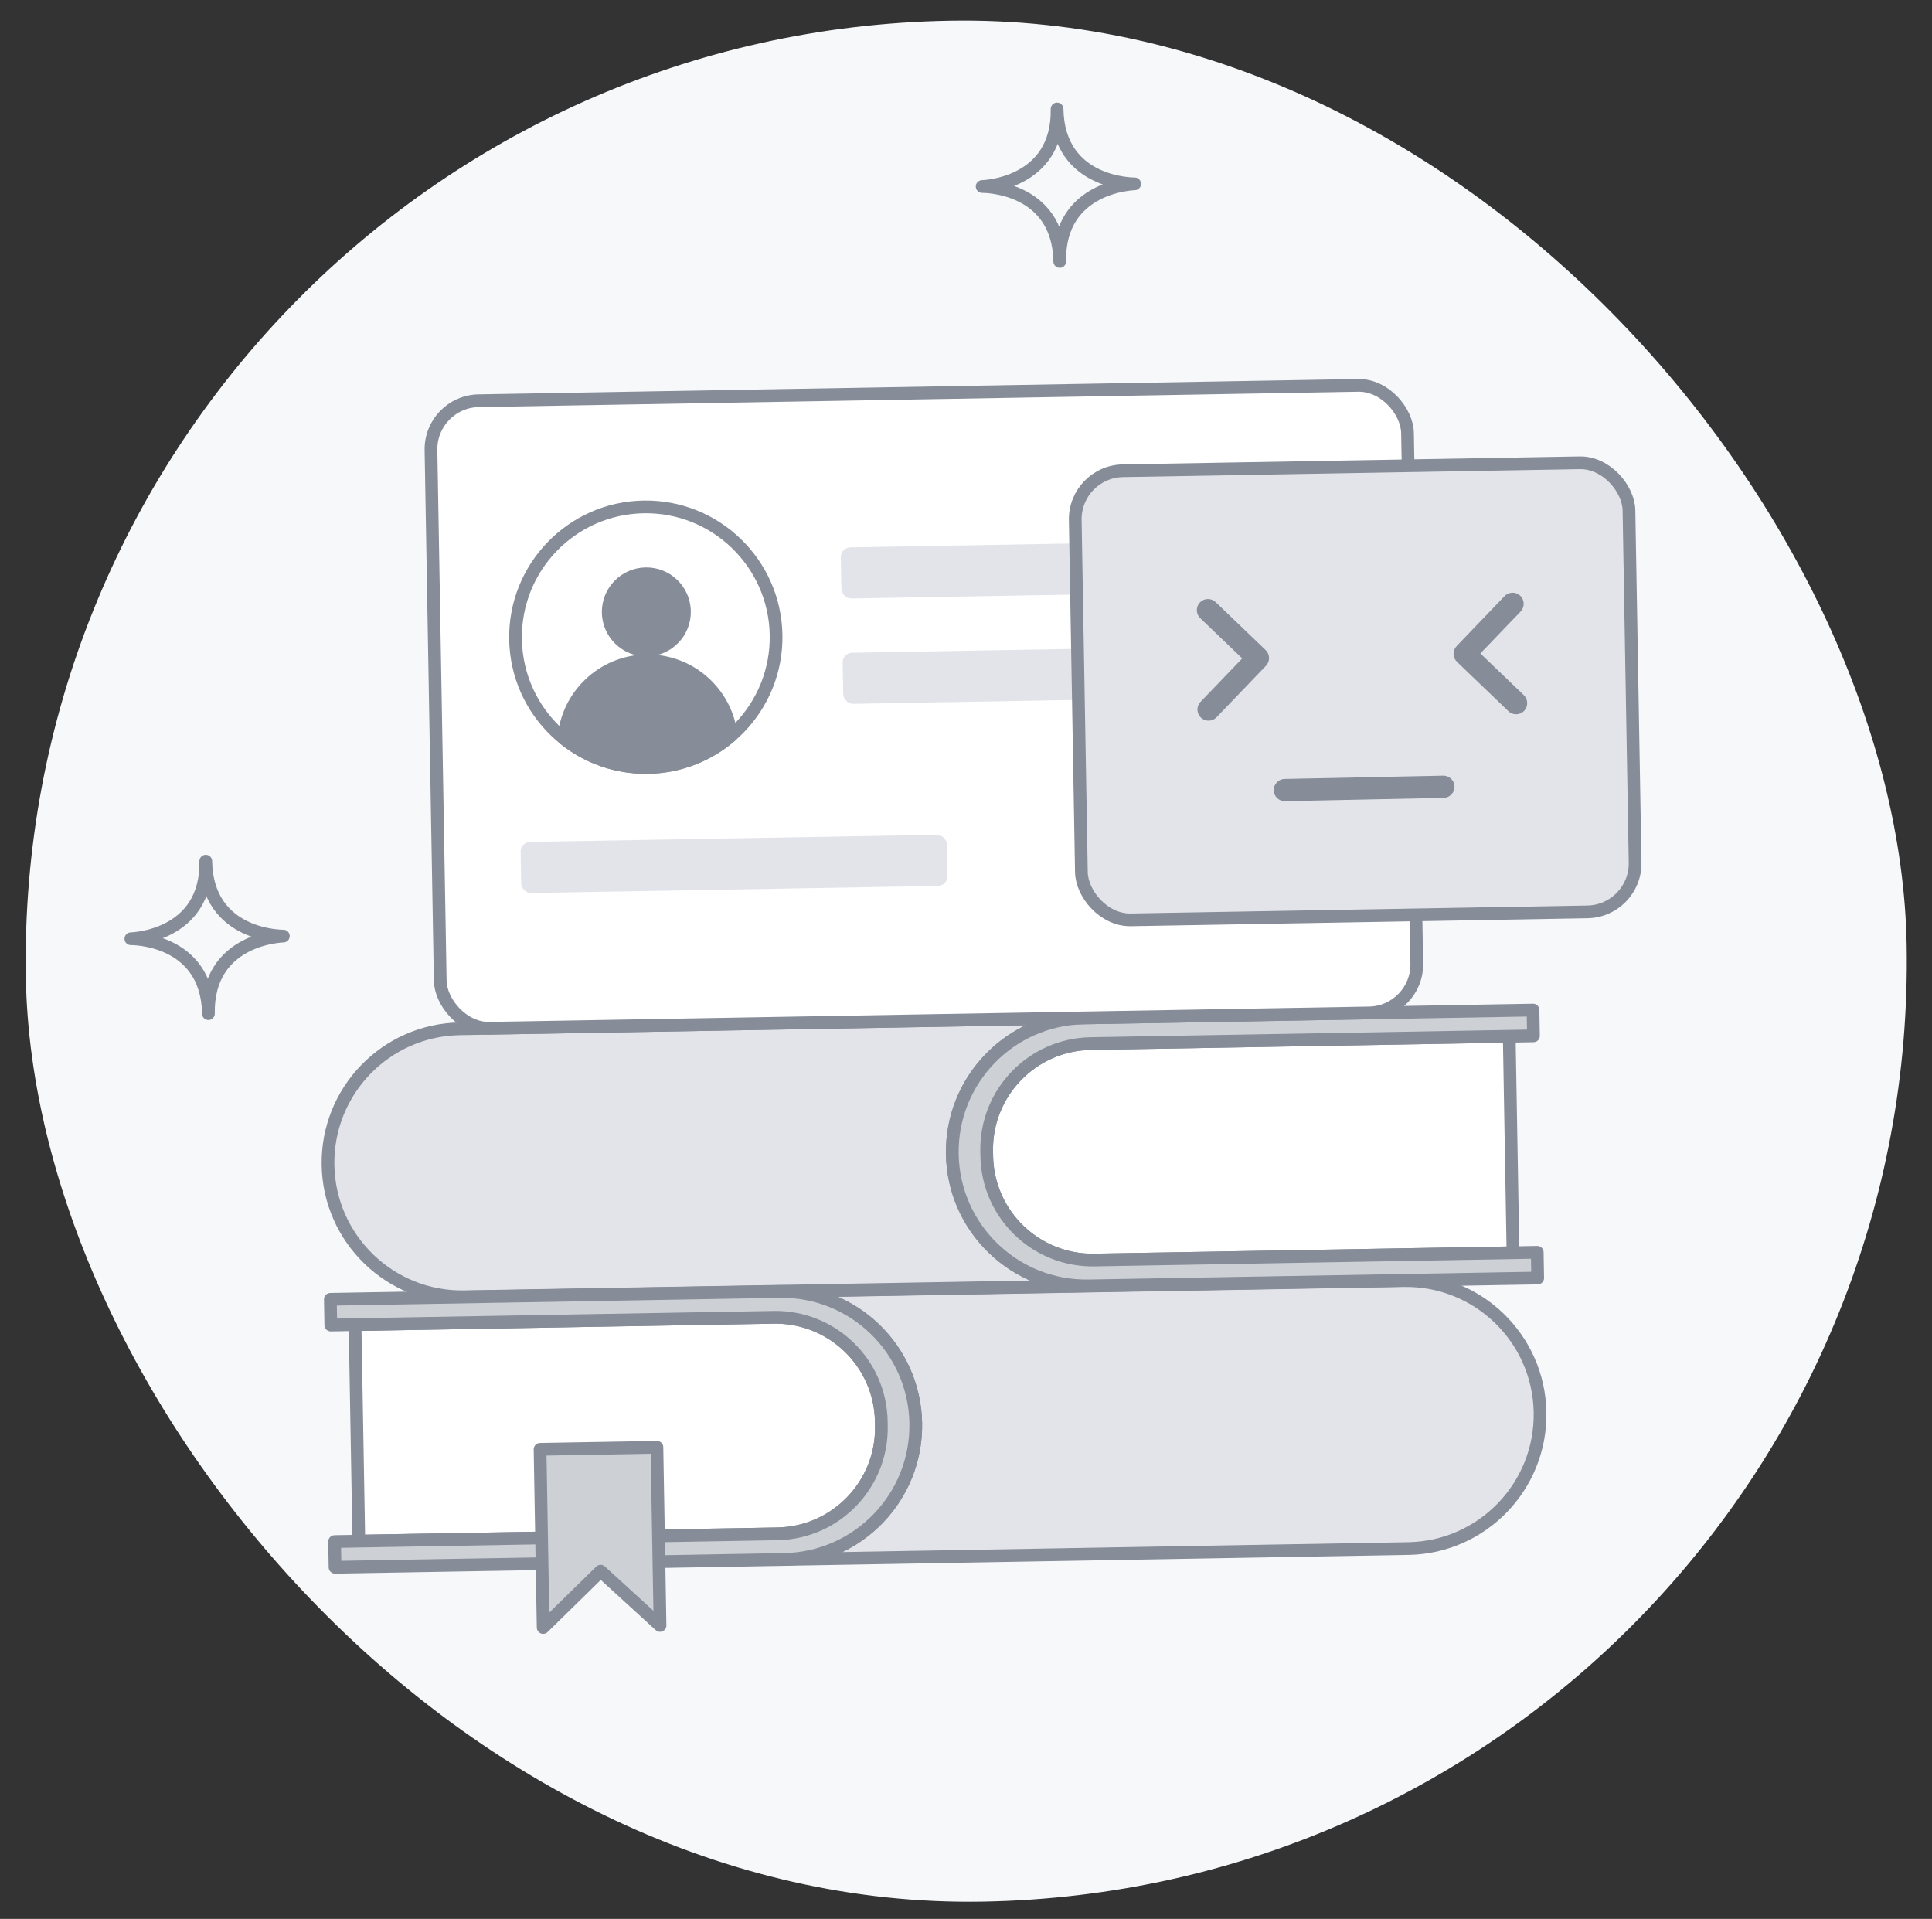 <svg width="146" height="145" viewBox="0 0 146 145" fill="none" xmlns="http://www.w3.org/2000/svg">
<rect x="0" y="0" width="146" height="145" fill="#333333" stroke="none"/>
<rect x="0.712" y="2.805" width="142.154" height="142.154" rx="71.077" transform="rotate(-1 0.712 2.805)" fill="#F6F8FA"/>
<path d="M116.38 106.715C116.429 109.511 115.339 112.061 113.539 113.925C111.739 115.789 109.229 116.967 106.433 117.016L59.255 117.839C62.051 117.791 64.561 116.612 66.362 114.748C68.162 112.884 69.252 110.334 69.203 107.539C69.105 101.947 64.494 97.494 58.902 97.591L106.079 96.768C111.671 96.67 116.283 101.123 116.38 106.715Z" fill="#E2E4E9" stroke="#868C98" stroke-width="0.961" stroke-linecap="round" stroke-linejoin="round"/>
<path d="M75.056 94.325C76.92 96.125 79.47 97.215 82.266 97.166L35.089 97.99C32.293 98.038 29.743 96.948 27.879 95.148C26.015 93.348 24.837 90.838 24.788 88.042C24.691 82.451 29.144 77.839 34.736 77.741L81.912 76.918C76.32 77.016 71.867 81.627 71.965 87.219C72.013 90.015 73.192 92.525 75.056 94.325Z" fill="#E2E4E9" stroke="#868C98" stroke-width="0.961" stroke-linecap="round" stroke-linejoin="round"/>
<path d="M66.599 107.401L66.605 107.766C66.682 112.182 63.164 115.826 58.748 115.903L27.117 116.455L26.831 100.095L58.462 99.543C62.878 99.466 66.522 102.985 66.599 107.401Z" fill="white" stroke="#868C98" stroke-width="0.961" stroke-linecap="round" stroke-linejoin="round"/>
<path d="M69.203 107.538C69.251 110.334 68.162 112.883 66.362 114.747C64.561 116.611 62.051 117.79 59.255 117.839L25.319 118.431L25.285 116.487L58.748 115.903C63.164 115.826 66.682 112.182 66.605 107.766L66.599 107.4C66.522 102.984 62.878 99.466 58.462 99.543L24.999 100.127L24.965 98.183L58.902 97.59C64.494 97.493 69.105 101.946 69.203 107.538Z" fill="#CDD0D5" stroke="#868C98" stroke-width="0.961" stroke-linecap="round" stroke-linejoin="round"/>
<path d="M114.051 78.306L114.336 94.662L82.705 95.214C78.289 95.291 74.645 91.776 74.568 87.36L74.562 86.99C74.485 82.575 78.004 78.935 82.419 78.858L114.051 78.306Z" fill="white" stroke="#868C98" stroke-width="0.961" stroke-linecap="round" stroke-linejoin="round"/>
<path d="M74.562 86.99L74.569 87.36C74.646 91.776 78.289 95.291 82.705 95.214L116.168 94.629L116.202 96.574L82.266 97.166C79.47 97.215 76.92 96.125 75.056 94.325C73.192 92.525 72.014 90.015 71.965 87.219C71.867 81.627 76.32 77.016 81.912 76.918L115.849 76.326L115.883 78.274L82.42 78.858C78.004 78.935 74.485 82.574 74.562 86.99Z" fill="#CDD0D5" stroke="#868C98" stroke-width="0.961" stroke-linecap="round" stroke-linejoin="round"/>
<path d="M49.878 122.827L45.389 118.725L41.046 122.981L40.811 109.517L49.643 109.362L49.878 122.827Z" fill="#CDD0D5" stroke="#868C98" stroke-width="0.961" stroke-linecap="round" stroke-linejoin="round"/>
<path d="M21.413 70.734C21.413 70.734 15.651 70.854 15.751 76.596C15.651 70.854 9.889 70.935 9.889 70.935C9.889 70.935 15.65 70.815 15.55 65.072C15.65 70.815 21.413 70.734 21.413 70.734Z" stroke="#868C98" stroke-width="0.961" stroke-linecap="round" stroke-linejoin="round"/>
<path d="M85.745 13.893C85.745 13.893 79.983 14.013 80.083 19.756C79.983 14.013 74.22 14.094 74.22 14.094C74.22 14.094 79.982 13.974 79.882 8.232C79.982 13.974 85.745 13.893 85.745 13.893Z" stroke="#868C98" stroke-width="0.961" stroke-linecap="round" stroke-linejoin="round"/>
<rect x="32.505" y="30.345" width="73.807" height="47.428" rx="3.664" transform="rotate(-1 32.505 30.345)" fill="white" stroke="#868C98" stroke-width="0.961" stroke-linecap="round" stroke-linejoin="round"/>
<circle cx="48.803" cy="48.149" r="9.846" transform="rotate(-1 48.803 48.149)" fill="white" stroke="#868C98" stroke-width="0.961" stroke-miterlimit="10"/>
<path fill-rule="evenodd" clip-rule="evenodd" d="M42.613 55.805C42.854 52.57 45.527 49.993 48.834 49.935C52.142 49.877 54.904 52.359 55.258 55.584C53.572 57.049 51.382 57.951 48.975 57.993C46.568 58.035 44.348 57.21 42.613 55.805ZM51.725 46.188C51.753 47.78 50.485 49.092 48.894 49.12C47.303 49.148 45.991 47.88 45.963 46.289C45.935 44.698 47.202 43.386 48.794 43.358C50.385 43.33 51.697 44.597 51.725 46.188Z" fill="#868C98"/>
<path d="M42.613 55.805L42.134 55.77C42.122 55.927 42.188 56.08 42.31 56.179L42.613 55.805ZM55.258 55.584L55.572 55.947C55.691 55.844 55.752 55.689 55.735 55.532L55.258 55.584ZM48.826 49.455C45.268 49.517 42.393 52.289 42.134 55.77L43.092 55.841C43.314 52.851 45.785 50.468 48.843 50.415L48.826 49.455ZM55.735 55.532C55.354 52.063 52.385 49.393 48.826 49.455L48.843 50.415C51.9 50.362 54.453 52.656 54.78 55.637L55.735 55.532ZM54.943 55.222C53.339 56.615 51.257 57.473 48.967 57.513L48.983 58.473C51.508 58.429 53.805 57.483 55.572 55.947L54.943 55.222ZM48.967 57.513C46.677 57.553 44.566 56.768 42.915 55.432L42.31 56.179C44.13 57.652 46.46 58.517 48.983 58.473L48.967 57.513ZM48.903 49.6C50.759 49.568 52.237 48.036 52.205 46.18L51.245 46.197C51.268 47.523 50.212 48.617 48.886 48.64L48.903 49.6ZM45.483 46.297C45.515 48.154 47.046 49.632 48.903 49.6L48.886 48.64C47.56 48.663 46.466 47.607 46.443 46.281L45.483 46.297ZM48.785 42.877C46.929 42.91 45.45 44.441 45.483 46.297L46.443 46.281C46.42 44.955 47.476 43.861 48.802 43.838L48.785 42.877ZM52.205 46.18C52.173 44.324 50.642 42.845 48.785 42.877L48.802 43.838C50.128 43.815 51.222 44.871 51.245 46.197L52.205 46.18Z" fill="#868C98"/>
<rect x="63.528" y="41.374" width="32.217" height="3.862" rx="0.733" transform="rotate(-1 63.528 41.374)" fill="#E2E4E9"/>
<rect x="39.331" y="63.631" width="32.217" height="3.862" rx="0.733" transform="rotate(-1 39.331 63.631)" fill="#E2E4E9"/>
<rect x="63.667" y="49.336" width="32.217" height="3.862" rx="0.733" transform="rotate(-1 63.667 49.336)" fill="#E2E4E9"/>
<rect x="81.192" y="35.636" width="41.85" height="33.94" rx="3.664" transform="rotate(-1 81.192 35.636)" fill="#E2E4E9" stroke="#868C98" stroke-width="0.961" stroke-linecap="round" stroke-linejoin="round"/>
<path d="M90.703 46.711L93.874 49.752L90.724 53.035C90.403 53.37 90.414 53.901 90.749 54.222C91.084 54.544 91.615 54.533 91.936 54.198L95.667 50.309C95.988 49.974 95.977 49.442 95.643 49.121L91.866 45.498C91.531 45.177 91 45.188 90.679 45.523C90.357 45.858 90.368 46.39 90.703 46.711Z" fill="#868C98"/>
<path d="M113.698 45.045L110.076 48.821C109.923 48.981 109.838 49.199 109.842 49.42C109.847 49.641 109.941 49.856 110.1 50.009L113.989 53.739C114.324 54.061 114.856 54.05 115.177 53.715C115.498 53.38 115.487 52.848 115.152 52.527L111.87 49.378L114.911 46.208C115.232 45.873 115.221 45.341 114.886 45.02C114.551 44.699 114.02 44.71 113.698 45.045Z" fill="#868C98"/>
<path d="M97.113 60.541L109.092 60.292C109.556 60.283 109.924 59.899 109.915 59.435C109.905 58.971 109.521 58.603 109.057 58.613L97.078 58.862C96.614 58.871 96.246 59.255 96.256 59.719C96.265 60.183 96.649 60.551 97.113 60.541Z" fill="#868C98"/>
</svg>
